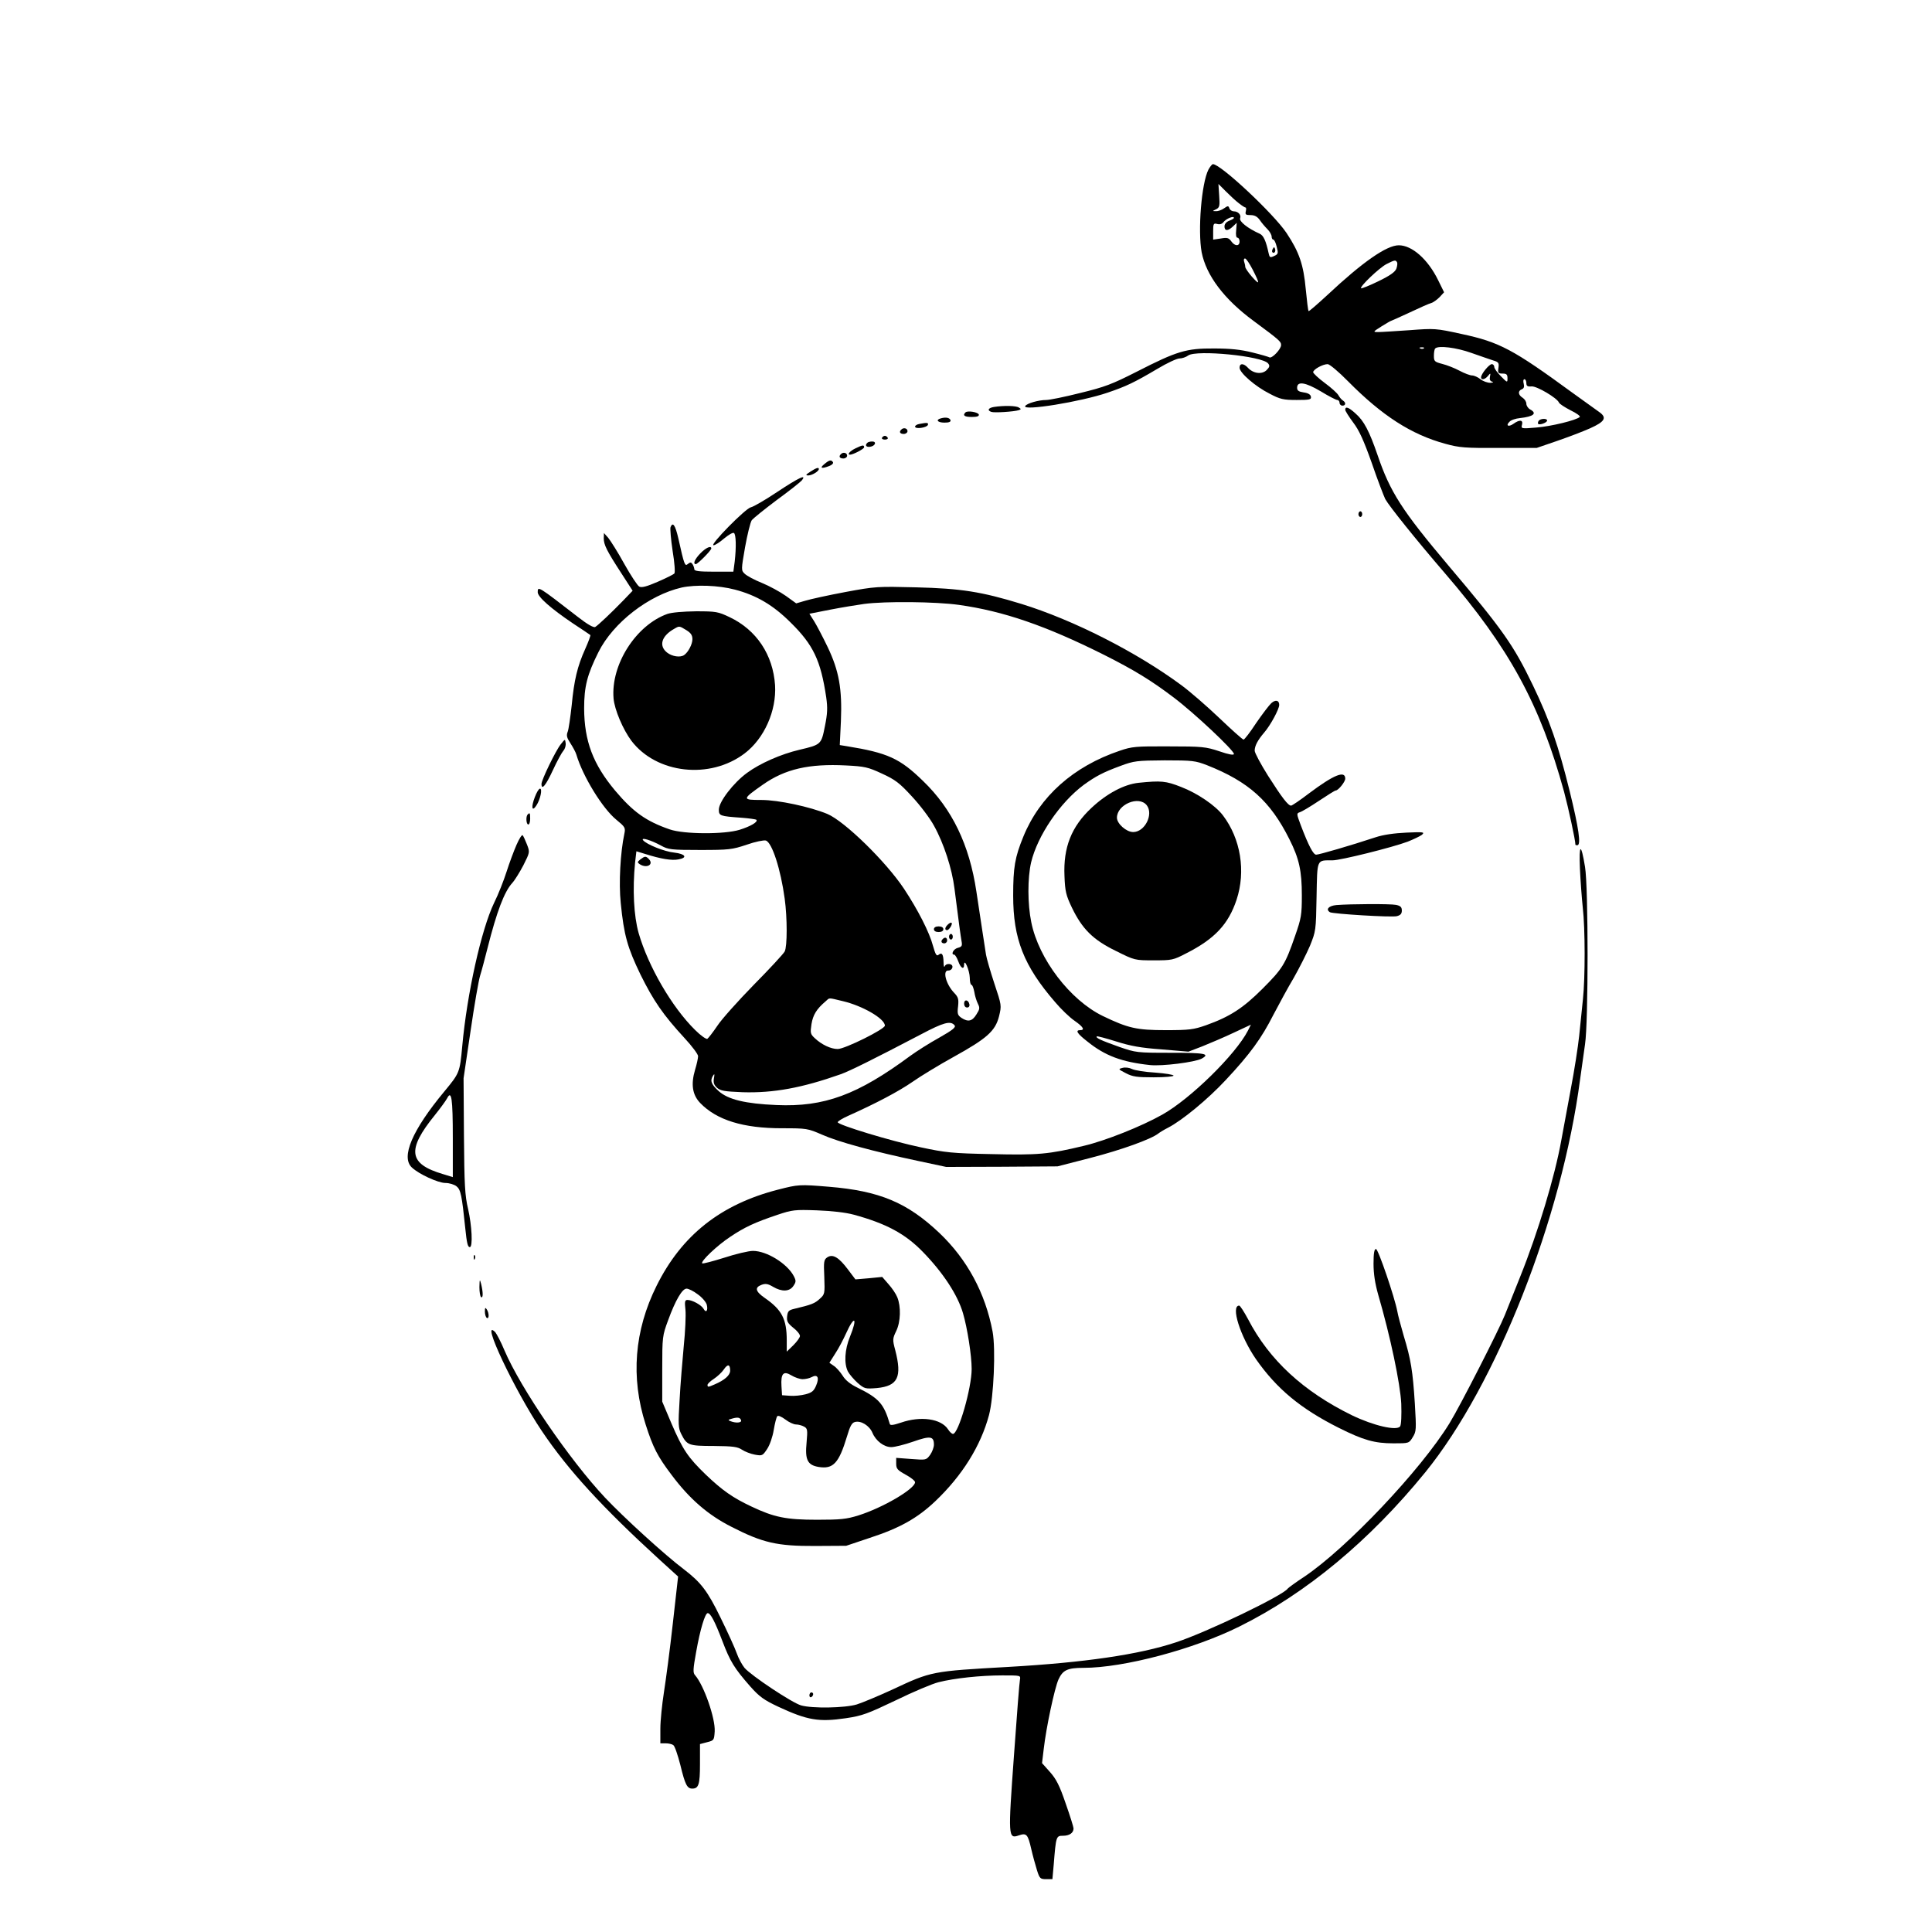<?xml version="1.0" encoding="UTF-8" standalone="yes"?>
<svg version="1.0" xmlns="http://www.w3.org/2000/svg" width="1024" height="1024" viewBox="0 0 1024 1024" preserveAspectRatio="xMidYMid meet">
  <g transform="translate(0,1024) scale(0.1,-0.1)" fill="#000000" stroke="none">
    <path d="M6405 9341 c-37 -72 -57 -323 -36 -438 24 -122 118 -248 274 -363
139 -103 147 -110 147 -129 0 -22 -49 -73 -62 -65 -5 3 -46 15 -91 26 -60 15
-115 21 -202 21 -148 1 -197 -14 -410 -123 -132 -67 -169 -81 -300 -113 -83
-21 -163 -37 -180 -37 -40 0 -103 -18 -111 -32 -18 -28 294 22 437 71 97 33
140 53 265 127 50 30 102 54 115 54 14 0 35 7 47 16 45 31 391 -3 423 -42 10
-12 9 -19 -8 -36 -25 -24 -71 -18 -99 13 -22 24 -44 25 -44 0 0 -27 84 -100
160 -138 55 -29 72 -33 142 -33 70 0 79 2 76 18 -2 11 -15 19 -38 22 -27 4
-35 10 -35 25 0 36 44 29 125 -19 41 -25 81 -46 88 -46 6 0 12 -7 12 -15 0 -8
7 -15 15 -15 18 0 20 16 3 27 -7 4 -18 17 -24 28 -6 11 -38 40 -72 65 -34 25
-61 51 -62 57 0 15 51 43 77 43 10 0 59 -41 108 -91 180 -182 335 -282 515
-331 76 -21 106 -23 285 -22 l200 0 105 36 c58 20 138 50 178 68 78 35 90 56
50 85 -13 9 -78 56 -146 105 -312 228 -384 267 -586 310 -136 30 -143 30 -275
20 -75 -5 -149 -10 -166 -10 -29 0 -29 1 17 30 27 17 50 30 52 30 2 0 46 20
98 44 51 24 102 47 114 50 11 3 31 18 44 31 l24 26 -32 65 c-54 110 -138 184
-208 184 -64 0 -190 -87 -379 -264 -53 -49 -97 -87 -99 -85 -3 2 -9 54 -15
115 -12 132 -35 198 -102 299 -69 103 -349 365 -390 365 -5 0 -15 -13 -24 -29z
m161 -178 c16 -13 32 -23 36 -23 3 0 4 -9 1 -20 -4 -17 0 -20 25 -20 22 0 36
-8 49 -26 10 -15 28 -36 41 -49 12 -12 22 -30 22 -39 0 -9 4 -16 9 -16 5 0 13
-17 18 -38 9 -35 8 -39 -14 -49 -21 -10 -24 -8 -29 15 -14 65 -27 94 -47 103
-65 29 -110 66 -104 82 7 18 -11 37 -34 37 -9 0 -20 7 -23 16 -5 14 -8 14 -28
0 -12 -9 -32 -16 -43 -15 -20 0 -20 0 1 10 18 9 20 18 16 72 l-4 62 40 -40
c22 -22 52 -50 68 -62z m-26 -78 c0 -3 -11 -10 -25 -15 -15 -6 -25 -17 -25
-30 0 -25 18 -26 45 0 l20 19 -3 -39 c-3 -25 0 -40 7 -40 6 0 11 -9 11 -20 0
-26 -25 -26 -44 1 -13 18 -21 21 -55 15 l-41 -6 0 44 c0 40 2 44 21 39 14 -4
26 0 33 9 14 19 56 36 56 23z m100 -275 c39 -77 38 -84 -5 -36 -19 22 -35 45
-35 52 0 7 -3 19 -6 28 -3 9 -1 16 5 16 6 0 24 -27 41 -60z m764 41 c4 -5 2
-21 -3 -35 -7 -18 -34 -37 -96 -67 -47 -23 -88 -39 -91 -37 -8 9 96 108 134
128 43 22 49 23 56 11z m143 -457 c-3 -3 -12 -4 -19 -1 -8 3 -5 6 6 6 11 1 17
-2 13 -5z m253 -25 c47 -17 99 -34 116 -40 27 -8 30 -13 26 -39 -4 -27 -1 -30
22 -30 21 0 26 -5 26 -25 0 -24 -1 -24 -35 11 -19 19 -35 41 -35 49 0 8 -6 15
-13 15 -14 0 -57 -52 -57 -70 0 -16 21 -12 37 8 13 16 14 15 10 -5 -3 -15 1
-23 12 -26 9 -3 5 -5 -10 -6 -15 0 -38 8 -52 19 -14 11 -34 20 -45 20 -10 0
-40 11 -66 25 -26 14 -67 30 -91 36 -42 11 -45 14 -45 44 0 17 3 35 7 38 16
17 113 5 193 -24z m290 -159 c0 -16 6 -20 28 -18 28 2 136 -62 145 -86 3 -7
31 -25 62 -41 31 -15 53 -31 48 -35 -17 -17 -152 -50 -230 -56 -80 -7 -82 -6
-76 15 7 26 -13 28 -45 5 -27 -19 -43 -10 -21 11 8 9 33 17 55 19 72 8 93 25
54 46 -11 6 -20 20 -20 30 0 11 -9 25 -20 32 -24 15 -26 36 -4 45 11 4 14 13
10 29 -4 14 -2 24 4 24 5 0 10 -9 10 -20z"/>
    <path d="M6746 8921 c-4 -7 -5 -15 -2 -18 9 -9 19 4 14 18 -4 11 -6 11 -12 0z"/>
    <path d="M8155 8009 c-4 -6 -5 -13 -2 -16 8 -7 47 7 47 18 0 13 -37 11 -45 -2z"/>
    <path d="M5268 8083 c-30 -5 -37 -18 -14 -26 15 -6 120 1 146 9 13 5 13 6 0
14 -15 10 -80 11 -132 3z"/>
    <path d="M7130 8068 c0 -6 19 -36 42 -67 32 -42 56 -95 99 -216 30 -88 63
-173 71 -190 21 -38 162 -214 317 -394 341 -396 504 -695 631 -1158 23 -86 60
-256 60 -280 0 -2 5 -3 10 -3 21 0 8 90 -41 289 -59 239 -106 375 -194 558
-103 214 -159 294 -446 633 -249 295 -311 392 -378 589 -43 125 -72 181 -116
219 -37 34 -55 40 -55 20z"/>
    <path d="M5117 8054 c-16 -16 -5 -24 34 -24 28 0 39 4 37 13 -5 13 -60 22 -71
11z"/>
    <path d="M4988 8023 c-31 -8 -19 -23 18 -23 24 0 34 4 32 13 -5 13 -24 17 -50
10z"/>
    <path d="M4873 7993 c-13 -2 -23 -9 -23 -14 0 -15 63 -6 68 9 4 12 -4 13 -45
5z"/>
    <path d="M4777 7963 c-13 -12 -7 -23 13 -23 11 0 20 7 20 15 0 15 -21 21 -33
8z"/>
    <path d="M4675 7920 c-3 -5 3 -10 15 -10 12 0 18 5 15 10 -3 6 -10 10 -15 10
-5 0 -12 -4 -15 -10z"/>
    <path d="M4597 7893 c-14 -13 -6 -24 15 -21 27 4 36 28 11 28 -11 0 -23 -3
-26 -7z"/>
    <path d="M4533 7863 c-29 -14 -44 -33 -28 -33 17 0 75 31 75 39 0 14 -8 13
-47 -6z"/>
    <path d="M4457 7833 c-13 -12 -7 -23 13 -23 11 0 20 7 20 15 0 15 -21 21 -33
8z"/>
    <path d="M4369 7780 c-26 -21 -15 -26 26 -10 14 5 23 14 20 20 -9 15 -20 12
-46 -10z"/>
    <path d="M4295 7740 c-25 -16 -27 -20 -10 -20 20 1 55 22 55 34 0 11 -14 6
-45 -14z"/>
    <path d="M4120 7633 c-63 -42 -126 -79 -141 -82 -29 -7 -220 -201 -197 -201 8
0 33 16 56 36 23 19 46 33 52 29 11 -7 13 -74 4 -152 l-7 -53 -103 0 c-77 0
-104 3 -104 13 0 6 -4 18 -9 26 -8 12 -12 12 -25 2 -16 -14 -19 -7 -51 137
-16 69 -29 88 -41 58 -3 -8 2 -65 11 -126 11 -66 14 -115 9 -120 -5 -5 -45
-25 -89 -44 -58 -25 -84 -32 -97 -25 -9 5 -45 59 -79 120 -34 62 -73 123 -85
138 l-23 26 -1 -28 c0 -34 15 -65 93 -185 l60 -93 -49 -51 c-65 -67 -133 -131
-149 -141 -9 -5 -42 14 -92 53 -212 164 -213 165 -213 131 0 -25 71 -87 185
-164 50 -33 92 -61 94 -63 2 -2 -10 -35 -27 -73 -42 -93 -59 -165 -72 -300 -7
-63 -16 -126 -21 -139 -8 -20 -5 -32 14 -61 13 -20 28 -47 32 -61 34 -115 139
-286 212 -345 46 -38 49 -42 42 -75 -21 -99 -30 -260 -19 -366 17 -172 36
-237 105 -380 69 -139 119 -212 234 -337 39 -42 71 -85 71 -95 0 -10 -7 -43
-16 -72 -23 -78 -14 -133 27 -176 88 -91 228 -134 433 -134 132 0 137 -1 213
-34 85 -38 272 -89 508 -139 l150 -32 295 1 295 2 175 45 c163 42 321 99 359
129 9 7 32 21 52 31 74 38 211 151 305 252 131 140 190 222 253 346 30 57 78
146 108 196 29 51 68 128 86 170 31 77 32 81 35 259 4 204 -1 194 84 194 43 0
316 68 399 99 30 12 64 28 75 36 17 15 10 16 -81 12 -65 -3 -123 -11 -165 -25
-133 -44 -299 -92 -314 -92 -15 0 -39 44 -82 157 -22 59 -23 62 -5 68 11 3 56
30 101 60 45 30 85 55 89 55 14 0 51 46 51 63 0 45 -60 21 -192 -78 -47 -36
-90 -65 -95 -65 -16 0 -48 42 -122 158 -39 62 -71 122 -71 133 0 26 16 56 51
97 32 37 79 123 79 146 0 25 -20 29 -42 9 -11 -10 -47 -57 -80 -105 -32 -49
-62 -88 -67 -88 -5 0 -62 51 -127 113 -66 63 -156 141 -202 175 -238 176 -573
346 -848 431 -212 65 -320 82 -559 88 -205 5 -214 5 -375 -25 -91 -17 -186
-38 -212 -46 l-48 -14 -54 39 c-31 22 -88 53 -127 69 -40 16 -81 38 -92 49
-19 18 -19 20 2 141 12 67 28 131 35 142 7 10 67 58 132 107 66 48 125 95 133
104 30 37 -16 15 -129 -60z m-225 -518 c114 -30 203 -82 296 -175 120 -118
159 -201 188 -395 8 -57 7 -86 -7 -155 -19 -96 -20 -97 -135 -124 -98 -23
-209 -72 -277 -122 -73 -53 -150 -154 -150 -195 0 -33 6 -35 119 -43 40 -3 76
-8 80 -11 10 -11 -31 -35 -89 -53 -81 -25 -295 -24 -370 2 -125 43 -194 92
-290 206 -117 140 -163 262 -164 435 0 116 16 179 76 299 78 156 267 302 441
342 74 16 195 12 282 -11z m1187 -81 c236 -33 460 -110 768 -264 161 -81 251
-136 371 -227 109 -82 319 -280 319 -299 0 -8 -28 -3 -77 14 -72 24 -92 26
-268 26 -175 1 -196 -1 -260 -23 -246 -83 -424 -242 -511 -455 -45 -110 -54
-163 -54 -313 0 -229 56 -372 222 -564 32 -38 78 -82 103 -99 46 -32 57 -50
30 -50 -27 0 -16 -18 38 -60 94 -76 183 -109 332 -125 64 -7 238 15 274 34 47
26 17 31 -163 31 -181 0 -186 1 -273 31 -98 35 -127 48 -120 56 3 2 49 -10
103 -27 76 -24 130 -34 241 -42 l142 -12 73 28 c40 16 115 48 166 72 l92 43
-16 -32 c-65 -126 -304 -361 -454 -445 -112 -63 -301 -138 -415 -165 -187 -45
-243 -50 -490 -44 -208 4 -244 8 -375 36 -158 33 -440 119 -440 133 0 5 26 21
58 35 143 64 263 127 337 178 44 31 143 91 219 133 177 98 221 137 241 215 14
58 14 58 -25 175 -21 64 -41 133 -44 152 -3 19 -12 78 -20 130 -8 52 -22 145
-31 205 -37 247 -128 437 -283 586 -123 120 -188 149 -404 184 l-37 6 6 127
c7 171 -10 266 -70 392 -25 52 -57 113 -71 136 l-26 41 112 22 c62 12 142 25
178 30 113 15 381 12 502 -5z m1316 -850 c220 -87 335 -190 436 -392 52 -103
66 -168 66 -298 0 -103 -3 -121 -36 -215 -52 -151 -67 -174 -173 -280 -103
-103 -173 -148 -299 -193 -66 -23 -88 -26 -213 -26 -154 0 -199 10 -334 75
-173 84 -340 302 -379 497 -20 97 -20 234 -1 317 34 142 153 317 279 411 64
46 101 66 196 101 70 26 85 28 233 29 148 0 163 -2 225 -26z m-1724 -44 c70
-32 93 -49 159 -121 43 -46 96 -116 117 -155 52 -93 96 -228 109 -334 24 -190
32 -246 37 -276 5 -27 3 -32 -20 -38 -23 -6 -38 -36 -18 -36 4 0 14 -16 21
-35 13 -37 31 -47 31 -17 1 35 29 -32 30 -70 0 -21 4 -38 9 -38 5 0 11 -17 15
-37 3 -21 12 -49 19 -63 11 -22 10 -29 -8 -57 -22 -36 -44 -41 -79 -18 -20 14
-23 21 -18 61 4 39 1 49 -21 72 -44 46 -63 121 -30 118 10 0 19 7 21 17 4 20
-33 25 -41 5 -3 -7 -6 3 -6 23 -1 42 -9 53 -27 38 -10 -8 -16 2 -29 48 -19 72
-80 191 -154 303 -96 144 -314 357 -406 396 -92 38 -260 74 -349 74 -104 0
-104 3 7 81 118 83 244 112 441 102 99 -5 117 -9 190 -43z m-1170 -382 c38
-21 53 -23 206 -23 154 0 170 2 248 28 45 16 91 25 101 22 33 -10 79 -153 100
-308 14 -102 14 -253 0 -280 -6 -12 -80 -92 -164 -177 -83 -85 -171 -183 -193
-217 -23 -34 -47 -65 -53 -69 -6 -3 -35 17 -65 47 -123 121 -248 337 -299 513
-26 92 -33 233 -19 374 l7 60 46 -14 c85 -27 142 -36 177 -29 50 9 37 29 -22
36 -52 5 -146 43 -165 65 -15 18 40 2 95 -28z m962 -824 c104 -24 224 -93 224
-130 0 -19 -212 -124 -250 -124 -36 0 -85 23 -121 57 -24 22 -25 28 -18 75 8
49 27 80 74 120 24 21 11 21 91 2z m593 -128 c9 -10 -7 -24 -81 -66 -51 -28
-120 -72 -153 -96 -280 -207 -456 -272 -709 -261 -165 7 -257 29 -307 74 -40
36 -47 56 -29 83 7 11 8 7 4 -15 -4 -23 0 -35 16 -50 19 -17 40 -20 136 -24
164 -5 315 23 519 95 48 17 173 79 427 212 119 63 156 73 177 48z"/>
    <path d="M3537 6986 c-167 -60 -300 -269 -285 -448 5 -59 50 -165 95 -225 133
-174 416 -206 600 -66 104 79 169 226 161 361 -11 162 -98 293 -241 361 -61
29 -72 31 -178 31 -69 -1 -129 -6 -152 -14z m101 -86 c24 -15 32 -27 32 -48 0
-26 -22 -69 -44 -84 -20 -14 -63 -8 -90 13 -46 36 -30 89 39 127 26 15 25 15
63 -8z"/>
    <path d="M5950 4580 c-24 -6 -24 -7 17 -28 36 -19 59 -22 148 -22 58 0 105 4
105 9 0 5 -44 12 -97 16 -54 3 -109 12 -123 19 -14 7 -36 10 -50 6z"/>
    <path d="M6035 6091 c-77 -8 -169 -57 -250 -133 -106 -99 -150 -209 -143 -362
3 -80 8 -101 39 -166 55 -114 112 -171 233 -230 100 -50 101 -50 201 -50 96 0
103 1 172 37 152 77 224 155 267 284 50 151 22 323 -72 447 -40 53 -136 118
-222 151 -81 32 -106 34 -225 22z m43 -119 c37 -48 -10 -142 -72 -142 -36 0
-86 44 -86 76 0 70 116 119 158 66z"/>
    <path d="M5022 5338 c-14 -14 -16 -28 -2 -28 5 0 14 9 20 20 12 22 1 27 -18 8z"/>
    <path d="M4950 5315 c0 -9 9 -15 25 -15 16 0 25 6 25 15 0 9 -9 15 -25 15 -16
0 -25 -6 -25 -15z"/>
    <path d="M5030 5275 c0 -8 5 -15 10 -15 6 0 10 7 10 15 0 8 -4 15 -10 15 -5 0
-10 -7 -10 -15z"/>
    <path d="M4997 5263 c-12 -11 -8 -23 8 -23 8 0 15 7 15 15 0 16 -12 20 -23 8z"/>
    <path d="M5110 4921 c0 -12 6 -21 16 -21 9 0 14 7 12 17 -5 25 -28 28 -28 4z"/>
    <path d="M3394 5685 c-16 -13 -17 -16 -4 -25 38 -25 78 -2 48 28 -15 15 -20
15 -44 -3z"/>
    <path d="M7200 7515 c0 -8 5 -15 10 -15 6 0 10 7 10 15 0 8 -4 15 -10 15 -5 0
-10 -7 -10 -15z"/>
    <path d="M3712 7307 c-30 -31 -41 -57 -24 -57 10 0 82 73 82 83 0 17 -29 4
-58 -26z"/>
    <path d="M2972 6295 c-27 -34 -102 -189 -102 -210 0 -36 23 -8 60 72 22 48 48
95 56 104 9 10 14 28 12 41 -3 22 -3 22 -26 -7z"/>
    <path d="M2835 6016 c-21 -54 -16 -82 8 -45 21 32 33 89 19 89 -6 0 -18 -20
-27 -44z"/>
    <path d="M2797 5923 c-11 -10 -8 -53 3 -53 6 0 10 14 10 30 0 31 -2 35 -13 23z"/>
    <path d="M2738 5763 c-14 -32 -38 -96 -53 -143 -15 -47 -44 -121 -66 -165 -68
-141 -144 -483 -169 -760 -13 -140 -14 -142 -95 -240 -171 -206 -231 -348
-172 -403 37 -35 139 -82 178 -82 20 0 47 -8 59 -18 22 -18 28 -47 46 -222 8
-78 13 -100 24 -100 17 0 11 114 -9 202 -17 71 -20 128 -22 388 l-2 305 37
250 c20 138 43 270 51 295 8 25 25 90 39 145 49 194 89 299 131 345 13 14 39
56 59 94 34 68 35 69 19 110 -9 23 -19 45 -23 49 -4 4 -18 -18 -32 -50z m-338
-1555 l0 -207 -52 16 c-183 54 -193 128 -43 313 29 36 58 76 65 89 23 45 30 0
30 -211z"/>
    <path d="M8374 5635 c3 -66 10 -158 15 -205 13 -112 13 -372 1 -485 -5 -49
-14 -137 -20 -195 -6 -58 -26 -186 -45 -285 -18 -99 -41 -220 -50 -270 -34
-190 -123 -486 -217 -720 -33 -82 -70 -175 -82 -205 -31 -78 -236 -480 -293
-573 -152 -248 -544 -662 -770 -814 -46 -30 -85 -59 -88 -63 -22 -35 -428
-231 -593 -285 -196 -65 -485 -107 -887 -130 -408 -23 -408 -23 -615 -120 -74
-34 -160 -70 -189 -79 -64 -19 -235 -22 -295 -5 -47 13 -265 158 -300 199 -13
16 -32 51 -41 77 -9 26 -48 112 -86 189 -69 142 -104 187 -194 256 -101 76
-319 275 -418 380 -188 200 -447 579 -533 780 -19 46 -42 89 -49 97 -83 84
103 -310 247 -524 140 -208 321 -405 623 -681 l99 -90 -28 -249 c-15 -136 -37
-300 -47 -364 -10 -64 -19 -151 -19 -193 l0 -78 28 0 c15 0 33 -4 40 -9 8 -4
24 -52 38 -106 25 -104 36 -125 63 -125 34 0 41 22 41 130 l0 106 38 10 c36 9
37 11 40 57 4 69 -57 244 -104 298 -12 13 -11 31 6 125 21 118 47 204 61 204
15 0 38 -44 77 -146 42 -111 64 -146 148 -242 49 -55 72 -72 151 -109 153 -71
213 -81 356 -60 88 13 116 24 265 95 92 45 194 88 227 96 83 21 222 36 338 36
96 0 97 0 93 -22 -3 -13 -17 -195 -32 -405 -31 -428 -31 -441 26 -421 41 14
48 6 66 -73 8 -35 22 -85 30 -111 14 -45 18 -48 49 -48 l33 0 7 78 c12 150 13
152 49 152 34 0 56 15 56 39 0 7 -19 68 -42 133 -32 94 -50 129 -83 166 l-42
47 9 75 c13 114 57 320 78 368 23 50 47 62 133 62 214 0 585 99 826 219 355
176 691 456 985 817 377 464 724 1345 821 2084 8 58 20 141 26 185 18 116 18
833 0 940 -21 129 -33 125 -27 -10z"/>
    <path d="M7083 5443 c-41 -4 -58 -23 -34 -38 16 -9 326 -28 354 -21 20 5 27
13 27 30 0 18 -7 25 -31 30 -32 6 -241 5 -316 -1z"/>
    <path d="M4125 3935 c-305 -78 -512 -242 -645 -510 -118 -237 -138 -486 -58
-735 39 -122 63 -169 138 -268 95 -127 193 -212 318 -275 164 -84 241 -102
442 -101 l165 1 125 42 c160 52 253 105 347 194 143 136 241 293 285 457 25
95 36 350 19 442 -39 206 -135 383 -282 523 -170 161 -317 223 -586 245 -155
13 -163 12 -268 -15z m400 -133 c172 -47 273 -101 367 -198 107 -110 184 -228
212 -324 23 -78 46 -224 46 -296 0 -101 -70 -344 -99 -344 -6 0 -18 11 -26 24
-37 57 -145 72 -249 36 -42 -14 -58 -16 -60 -7 -31 106 -57 136 -171 192 -37
18 -64 39 -79 64 -13 20 -34 44 -47 52 l-23 16 31 49 c18 27 43 75 57 106 45
100 63 86 21 -17 -28 -68 -32 -142 -11 -184 8 -15 32 -43 52 -61 36 -31 40
-32 102 -27 111 11 134 58 97 201 -15 56 -14 61 5 101 24 49 26 130 6 179 -7
18 -28 49 -47 70 l-33 38 -71 -7 -71 -6 -40 53 c-48 64 -80 83 -109 64 -18
-12 -20 -22 -16 -104 3 -88 3 -92 -24 -116 -26 -24 -42 -31 -135 -53 -30 -7
-35 -13 -38 -40 -3 -26 3 -36 32 -60 20 -15 36 -35 36 -44 0 -8 -16 -30 -35
-49 l-35 -34 0 60 c0 113 -26 162 -117 225 -49 34 -54 55 -17 69 21 8 34 6 61
-10 47 -28 88 -26 108 4 15 22 15 28 2 53 -35 66 -143 133 -216 133 -23 0 -91
-16 -152 -36 -61 -19 -113 -33 -117 -30 -10 10 79 95 149 141 76 51 130 76
249 116 80 27 93 28 210 24 78 -3 151 -11 195 -23z m-827 -422 c23 -16 44 -41
48 -55 8 -32 -4 -46 -17 -22 -11 20 -60 47 -85 47 -14 0 -16 -8 -11 -52 3 -29
-1 -116 -9 -193 -7 -77 -18 -205 -22 -285 -8 -130 -7 -149 9 -181 30 -59 38
-63 172 -63 102 -1 126 -4 150 -20 15 -10 46 -22 68 -26 39 -7 41 -6 65 30 14
21 29 64 35 101 6 35 14 68 19 73 5 5 23 -3 43 -18 18 -14 44 -26 56 -26 12 0
31 -5 42 -11 19 -10 20 -17 14 -85 -9 -91 5 -119 63 -129 78 -13 108 19 151
161 16 55 26 73 42 77 32 9 77 -19 93 -57 18 -43 61 -76 100 -76 18 0 70 13
116 29 91 32 110 29 110 -16 0 -14 -9 -38 -20 -54 -21 -28 -21 -28 -100 -22
l-80 6 0 -31 c0 -27 7 -34 50 -58 28 -15 50 -33 50 -40 0 -35 -170 -135 -300
-176 -64 -20 -96 -23 -220 -23 -163 0 -227 13 -347 70 -98 46 -154 85 -242
169 -95 92 -122 132 -182 271 l-49 116 0 174 c0 169 1 176 31 257 39 107 75
168 98 168 10 0 37 -13 59 -30z m172 -405 c0 -24 -29 -50 -83 -73 -34 -15 -37
-15 -37 -2 0 5 15 20 34 32 18 12 42 34 52 49 21 31 34 29 34 -6z m384 -45
c15 0 37 5 48 11 31 17 42 -2 24 -44 -12 -29 -22 -38 -56 -47 -23 -6 -60 -10
-83 -8 l-42 3 -3 48 c-4 67 10 83 53 57 18 -11 45 -20 59 -20z m-326 -218 c4
-13 -26 -16 -55 -5 -16 6 -15 8 7 14 31 9 43 6 48 -9z"/>
    <path d="M7280 3542 c0 -54 8 -105 25 -165 64 -219 117 -472 122 -577 2 -61 0
-111 -6 -120 -17 -25 -140 3 -256 59 -257 126 -438 293 -550 509 -21 39 -42
72 -47 72 -46 0 5 -162 89 -284 110 -157 236 -262 439 -364 130 -65 189 -82
290 -82 82 0 82 0 102 33 19 30 19 41 11 177 -11 174 -21 235 -59 360 -15 52
-31 111 -34 130 -14 74 -101 330 -113 330 -9 0 -13 -22 -13 -78z"/>
    <path d="M2511 3574 c0 -11 3 -14 6 -6 3 7 2 16 -1 19 -3 4 -6 -2 -5 -13z"/>
    <path d="M2541 3418 c0 -26 4 -50 9 -53 11 -7 11 25 0 70 -7 27 -8 25 -9 -17z"/>
    <path d="M2570 3288 c0 -15 5 -30 10 -33 13 -8 13 25 0 45 -8 12 -10 9 -10
-12z"/>
    <path d="M4290 1254 c0 -8 5 -12 10 -9 6 3 10 10 10 16 0 5 -4 9 -10 9 -5 0
-10 -7 -10 -16z"/>
  </g>
</svg>